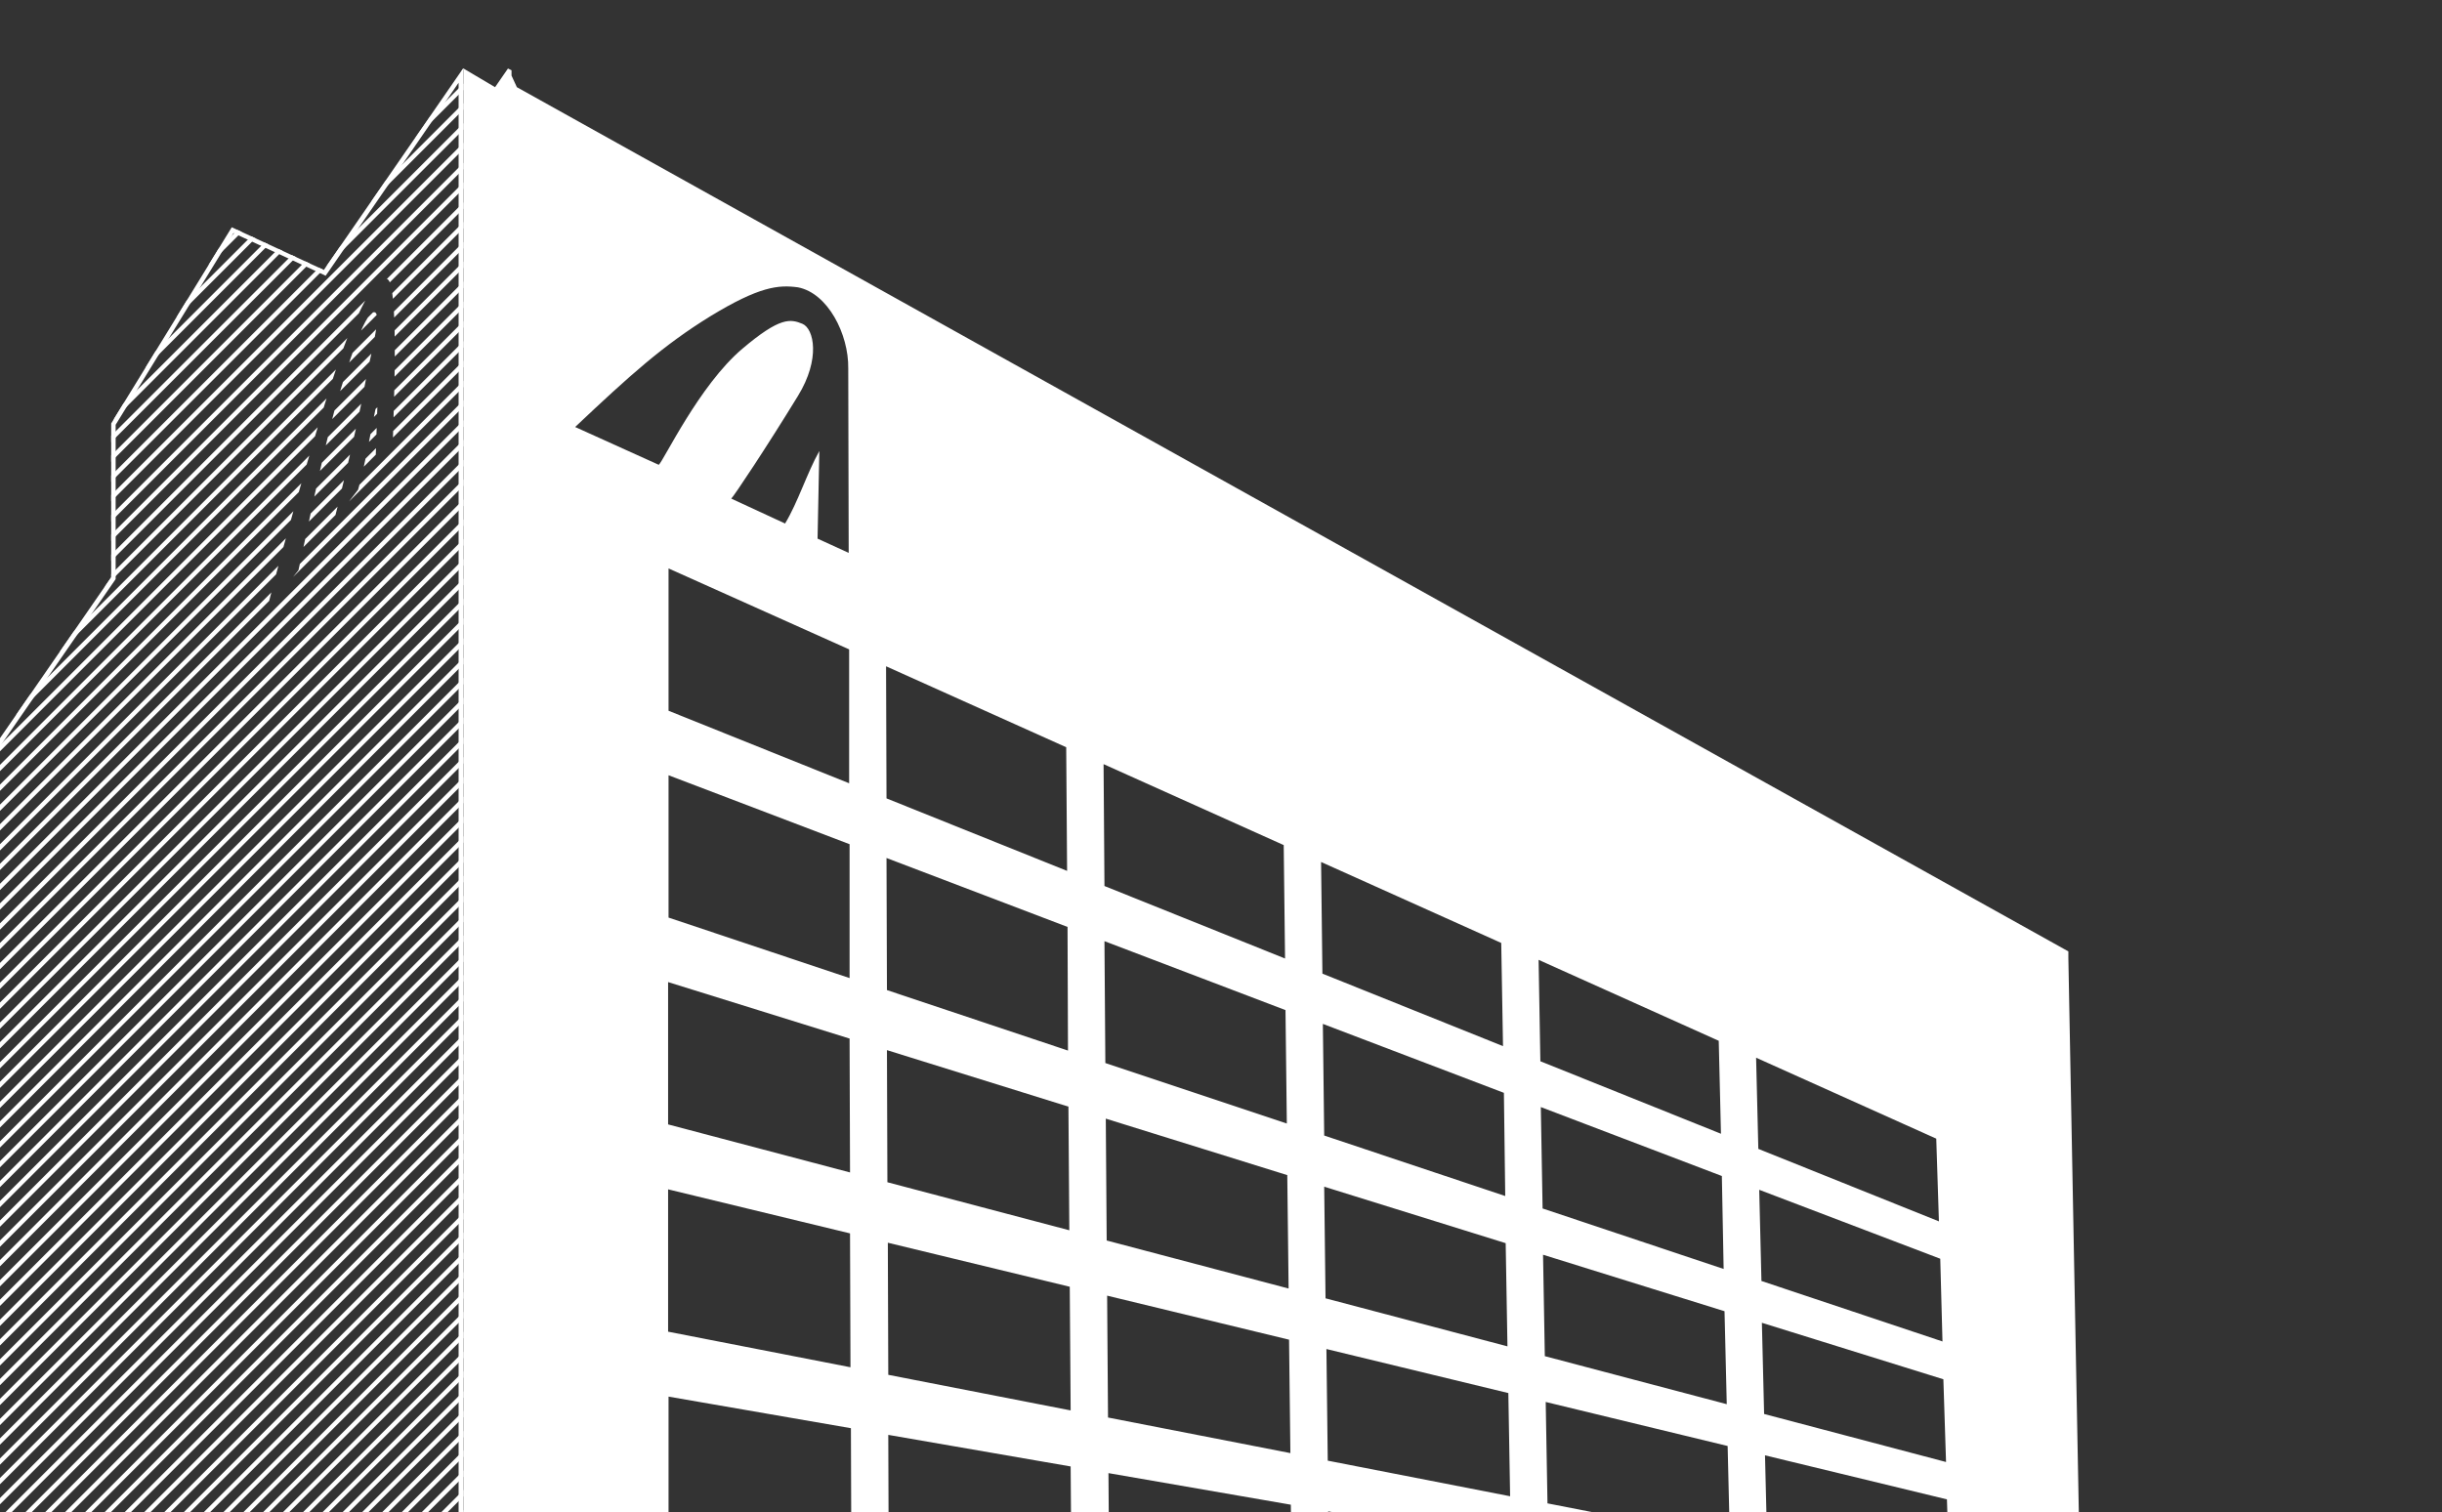 <?xml version="1.0" encoding="utf-8"?>
<!-- Generator: Adobe Illustrator 28.2.0, SVG Export Plug-In . SVG Version: 6.00 Build 0)  -->
<svg version="1.1" xmlns="http://www.w3.org/2000/svg" xmlns:xlink="http://www.w3.org/1999/xlink" x="0px" y="0px"
	 viewBox="0 0 549 340" style="enable-background:new 0 0 549 340;" xml:space="preserve">
<rect x="0" y="0" width="549" height="340" fill="#333333" stroke="none"/>
<style type="text/css">
	.st0{display:none;}
	.st1{display:inline;}
	.st2{fill:#FFFFFF;}
	.st3{clip-path:url(#SVGID_00000140735937967894843480000004820760148594271900_);}
	.st4{clip-path:url(#SVGID_00000173134943485453934000000017647595303116850322_);}
	.st5{clip-path:url(#SVGID_00000035498912390847648220000018353663914781615007_);}
	.st6{clip-path:url(#SVGID_00000132771965603016389640000016781452469698929289_);}
	.st7{clip-path:url(#SVGID_00000117650147497017717350000015861487063096827557_);}
	.st8{clip-path:url(#SVGID_00000173839943423052944000000005058158596173217673_);}
	.st9{clip-path:url(#SVGID_00000162314595222485653730000006611333419260339853_);}
	.st10{clip-path:url(#SVGID_00000072976985624242432920000010923350310545016207_);}
	.st11{clip-path:url(#SVGID_00000158011820362067624050000016161419585685440644_);}
	.st12{clip-path:url(#SVGID_00000159468024345834348830000016168171125734252933_);}
	.st13{clip-path:url(#SVGID_00000129205878693453230670000005442735820565384346_);}
	.st14{fill:none;stroke:#FFFFFF;stroke-miterlimit:10;}
	.st15{clip-path:url(#SVGID_00000077326364358748010140000013527262770486772127_);}
	.st16{opacity:0.5;fill:#FFFFFF;}
	.st17{fill:none;stroke:#FFFFFF;stroke-width:2;stroke-miterlimit:10;}
	.st18{fill:#F5F5F5;}
	
		.st19{clip-path:url(#SVGID_00000077326364358748010140000013527262770486772127_);fill:none;stroke:#FFFFFF;stroke-width:2;stroke-miterlimit:10;}
	.st20{clip-path:url(#SVGID_00000171680196643260151650000007330221312323430572_);}
	.st21{clip-path:url(#SVGID_00000058571247160715211500000005041762767670006435_);}
	.st22{clip-path:url(#SVGID_00000106122343086012108730000001423570681641571229_);}
	.st23{clip-path:url(#SVGID_00000032607961955841466770000006293801771128084894_);}
	.st24{clip-path:url(#SVGID_00000016065421534775092540000010552027310579320460_);}
	.st25{clip-path:url(#SVGID_00000101790741731335324100000011040437298539947648_);}
	.st26{clip-path:url(#SVGID_00000096037722396739094270000006456273916983241644_);}
	.st27{clip-path:url(#SVGID_00000057830453981437573450000003059497580394557312_);}
	.st28{clip-path:url(#SVGID_00000058564290778389769020000005796572702586404526_);}
	.st29{clip-path:url(#SVGID_00000127034153958168438280000000147553353898464188_);}
	.st30{clip-path:url(#SVGID_00000106143911202437795380000014521638299715472815_);}
	.st31{clip-path:url(#SVGID_00000088123465724184572330000004500859526009214092_);}
	.st32{clip-path:url(#SVGID_00000152961194086820571040000010972949712331843211_);}
	.st33{clip-path:url(#SVGID_00000170996032467682929100000007760021276274460043_);}
	.st34{clip-path:url(#SVGID_00000047758416909093230890000011513074920665610644_);}
	.st35{clip-path:url(#SVGID_00000111900142246825450410000011075464323462873000_);}
	.st36{clip-path:url(#SVGID_00000121991655854496369840000013344733763773854878_);}
	.st37{clip-path:url(#SVGID_00000130612986764665963950000013927333709987912889_);}
	.st38{clip-path:url(#SVGID_00000050625325867048821190000005505476697288312990_);}
	.st39{clip-path:url(#SVGID_00000018210688778633594840000005794956012812938935_);}
	.st40{clip-path:url(#SVGID_00000143600844025683270140000016959040957732164740_);}
	.st41{clip-path:url(#SVGID_00000094617843223227149270000017379163530411376297_);}
	.st42{clip-path:url(#SVGID_00000042707591131935169240000007649111501047755651_);}
</style>
<g id="bg" class="st0">
	<g class="st1">
		<rect x="0.5" y="0.5" width="548" height="339"/>
		<path class="st2" d="M548,1v338H1V1H548 M549,0H0v340h549V0L549,0z"/>
	</g>
</g>
<g id="number-work_x5F_06">
</g>
<g id="number-work_x5F_05">
</g>
<g id="number-work_x5F_04">
</g>
<g id="number-work_x5F_03">
</g>
<g id="number-work_x5F_02">
</g>
<g id="number-work_x5F_01">
	<g>
		<defs>
			<rect id="SVGID_00000102511286315084100550000015248127875446900658_" width="549" height="340"/>
		</defs>
		<clipPath id="SVGID_00000172402984942218086330000003574861026192508061_">
			<use xlink:href="#SVGID_00000102511286315084100550000015248127875446900658_"  style="overflow:visible;"/>
		</clipPath>
		<g style="clip-path:url(#SVGID_00000172402984942218086330000003574861026192508061_);">
			<g>
				<defs>
					<path id="SVGID_00000101791573981986178910000003354139856404587431_" d="M72.8,60.7l-20.7-9.6L25,95.2v34.6l-44.8,64.8h-0.5
						l-0.5,0.4v1.1l-5.2,7.6l-17.8-4.6l-11.9,19l0.3,0.5l-0.8,28.8l-10.3,14.9v110.5l30.9,64l-0.1,4.2l124.6,23.4l15.3-3.6V15.4
						L72.8,60.7z M-44.5,230.3v-0.1l0.4-0.5L-44.5,230.3z M88.5,92.8l-0.2,7.3l-3.9,4.7l0.5-15.2c-0.9,4.1-3.1,16.4-4.4,20.5l-5.4,7
						c0.2-0.8,4.9-19.5,6.8-29.9c1.2-6.9,4.3-17.4,2.1-17c-2.2,0.4-5.8,11.9-8.3,20.3c-2.8,9.5-8.3,36.7-8.6,37.7l-7.1,8.9
						c3.2-12.9,14.5-53.6,18.7-62.5c4.3-9.1,4.8-10.3,8-11.8C89.5,61.3,88.7,86.3,88.5,92.8L88.5,92.8z"/>
				</defs>
				<clipPath id="SVGID_00000155865664441571746910000015061284396094187442_">
					<use xlink:href="#SVGID_00000101791573981986178910000003354139856404587431_"  style="overflow:visible;"/>
				</clipPath>
				<g style="clip-path:url(#SVGID_00000155865664441571746910000015061284396094187442_);">
					<line class="st14" x1="132.5" y1="-17.8" x2="-357.3" y2="472"/>
					<line class="st14" x1="137" y1="-17.8" x2="-352.8" y2="472"/>
					<line class="st14" x1="141.5" y1="-17.8" x2="-348.4" y2="472"/>
					<line class="st14" x1="145.9" y1="-17.8" x2="-343.9" y2="472"/>
					<line class="st14" x1="150.4" y1="-17.8" x2="-339.4" y2="472"/>
					<line class="st14" x1="154.8" y1="-17.8" x2="-335" y2="472"/>
					<line class="st14" x1="159.3" y1="-17.8" x2="-330.5" y2="472"/>
					<line class="st14" x1="101.4" y1="-17.8" x2="-388.5" y2="472"/>
					<line class="st14" x1="105.8" y1="-17.8" x2="-384" y2="472"/>
					<line class="st14" x1="110.3" y1="-17.8" x2="-379.5" y2="472"/>
					<line class="st14" x1="114.7" y1="-17.8" x2="-375.1" y2="472"/>
					<line class="st14" x1="119.2" y1="-17.8" x2="-370.6" y2="472"/>
					<line class="st14" x1="123.6" y1="-17.8" x2="-366.2" y2="472"/>
					<line class="st14" x1="128.1" y1="-17.8" x2="-361.7" y2="472"/>
					<line class="st14" x1="70.2" y1="-17.8" x2="-419.6" y2="472"/>
					<line class="st14" x1="74.6" y1="-17.8" x2="-415.2" y2="472"/>
					<line class="st14" x1="79.1" y1="-17.8" x2="-410.7" y2="472"/>
					<line class="st14" x1="83.5" y1="-17.8" x2="-406.3" y2="472"/>
					<line class="st14" x1="88" y1="-17.8" x2="-401.8" y2="472"/>
					<line class="st14" x1="92.4" y1="-17.8" x2="-397.4" y2="472"/>
					<line class="st14" x1="96.9" y1="-17.8" x2="-392.9" y2="472"/>
					<line class="st14" x1="163.7" y1="-17.8" x2="-326.1" y2="472"/>
					<line class="st14" x1="168.2" y1="-17.8" x2="-321.6" y2="472"/>
					<line class="st14" x1="172.6" y1="-17.8" x2="-317.2" y2="472"/>
					<line class="st14" x1="177.1" y1="-17.8" x2="-312.7" y2="472"/>
					<line class="st14" x1="181.5" y1="-17.8" x2="-308.3" y2="472"/>
					<line class="st14" x1="186" y1="-17.8" x2="-303.8" y2="472"/>
					<line class="st14" x1="190.5" y1="-17.8" x2="-299.4" y2="472"/>
					<line class="st14" x1="194.9" y1="-17.8" x2="-294.9" y2="472"/>
					<line class="st14" x1="199.4" y1="-17.8" x2="-290.4" y2="472"/>
					<line class="st14" x1="203.8" y1="-17.8" x2="-286" y2="472"/>
					<line class="st14" x1="208.3" y1="-17.8" x2="-281.5" y2="472"/>
					<line class="st14" x1="212.7" y1="-17.8" x2="-277.1" y2="472"/>
					<line class="st14" x1="217.2" y1="-17.8" x2="-272.6" y2="472"/>
					<line class="st14" x1="221.6" y1="-17.8" x2="-268.2" y2="472"/>
					<line class="st14" x1="226.1" y1="-17.8" x2="-263.7" y2="472"/>
					<line class="st14" x1="230.5" y1="-17.8" x2="-259.3" y2="472"/>
					<line class="st14" x1="235" y1="-17.8" x2="-254.8" y2="472"/>
					<line class="st14" x1="239.5" y1="-17.8" x2="-250.4" y2="472"/>
					<line class="st14" x1="243.9" y1="-17.8" x2="-245.9" y2="472"/>
					<line class="st14" x1="248.4" y1="-17.8" x2="-241.4" y2="472"/>
					<line class="st14" x1="252.8" y1="-17.8" x2="-237" y2="472"/>
					<line class="st14" x1="257.3" y1="-17.8" x2="-232.5" y2="472"/>
					<line class="st14" x1="261.7" y1="-17.8" x2="-228.1" y2="472"/>
					<line class="st14" x1="328.6" y1="-17.8" x2="-161.3" y2="472"/>
					<line class="st14" x1="333" y1="-17.8" x2="-156.8" y2="472"/>
					<line class="st14" x1="337.5" y1="-17.8" x2="-152.3" y2="472"/>
					<line class="st14" x1="341.9" y1="-17.8" x2="-147.9" y2="472"/>
					<line class="st14" x1="346.4" y1="-17.8" x2="-143.4" y2="472"/>
					<line class="st14" x1="350.8" y1="-17.8" x2="-139" y2="472"/>
					<line class="st14" x1="355.3" y1="-17.8" x2="-134.5" y2="472"/>
					<line class="st14" x1="297.4" y1="-17.8" x2="-192.4" y2="472"/>
					<line class="st14" x1="301.8" y1="-17.8" x2="-188" y2="472"/>
					<line class="st14" x1="306.3" y1="-17.8" x2="-183.5" y2="472"/>
					<line class="st14" x1="310.7" y1="-17.8" x2="-179.1" y2="472"/>
					<line class="st14" x1="315.2" y1="-17.8" x2="-174.6" y2="472"/>
					<line class="st14" x1="319.6" y1="-17.8" x2="-170.2" y2="472"/>
					<line class="st14" x1="324.1" y1="-17.8" x2="-165.7" y2="472"/>
					<line class="st14" x1="266.2" y1="-17.8" x2="-223.6" y2="472"/>
					<line class="st14" x1="270.6" y1="-17.8" x2="-219.2" y2="472"/>
					<line class="st14" x1="275.1" y1="-17.8" x2="-214.7" y2="472"/>
					<line class="st14" x1="279.6" y1="-17.8" x2="-210.3" y2="472"/>
					<line class="st14" x1="284" y1="-17.8" x2="-205.8" y2="472"/>
					<line class="st14" x1="288.5" y1="-17.8" x2="-201.3" y2="472"/>
					<line class="st14" x1="292.9" y1="-17.8" x2="-196.9" y2="472"/>
					<line class="st14" x1="359.7" y1="-17.8" x2="-130.1" y2="472"/>
					<line class="st14" x1="364.2" y1="-17.8" x2="-125.6" y2="472"/>
					<line class="st14" x1="368.7" y1="-17.8" x2="-121.2" y2="472"/>
					<line class="st14" x1="373.1" y1="-17.8" x2="-116.7" y2="472"/>
					<line class="st14" x1="377.6" y1="-17.8" x2="-112.2" y2="472"/>
					<line class="st14" x1="382" y1="-17.8" x2="-107.8" y2="472"/>
					<line class="st14" x1="386.5" y1="-17.8" x2="-103.3" y2="472"/>
					<line class="st14" x1="390.9" y1="-17.8" x2="-98.9" y2="472"/>
					<line class="st14" x1="395.4" y1="-17.8" x2="-94.4" y2="472"/>
					<line class="st14" x1="399.8" y1="-17.8" x2="-90" y2="472"/>
					<line class="st14" x1="404.3" y1="-17.8" x2="-85.5" y2="472"/>
					<line class="st14" x1="408.7" y1="-17.8" x2="-81.1" y2="472"/>
					<line class="st14" x1="413.2" y1="-17.8" x2="-76.6" y2="472"/>
					<line class="st14" x1="417.7" y1="-17.8" x2="-72.2" y2="472"/>
					<line class="st14" x1="422.1" y1="-17.8" x2="-67.7" y2="472"/>
					<line class="st14" x1="426.6" y1="-17.8" x2="-63.2" y2="472"/>
					<line class="st14" x1="431" y1="-17.8" x2="-58.8" y2="472"/>
					<line class="st14" x1="435.5" y1="-17.8" x2="-54.3" y2="472"/>
					<line class="st14" x1="439.9" y1="-17.8" x2="-49.9" y2="472"/>
					<line class="st14" x1="444.4" y1="-17.8" x2="-45.4" y2="472"/>
					<line class="st14" x1="448.8" y1="-17.8" x2="-41" y2="472"/>
					<line class="st14" x1="453.3" y1="-17.8" x2="-36.5" y2="472"/>
					<line class="st14" x1="457.7" y1="-17.8" x2="-32.1" y2="472"/>
					<line class="st14" x1="462.2" y1="-17.8" x2="-27.6" y2="472"/>
					<line class="st14" x1="466.7" y1="-17.8" x2="-23.2" y2="472"/>
					<line class="st14" x1="471.1" y1="-17.8" x2="-18.7" y2="472"/>
					<line class="st14" x1="537.9" y1="-17.8" x2="48.1" y2="472"/>
					<line class="st14" x1="542.4" y1="-17.8" x2="52.6" y2="472"/>
					<line class="st14" x1="546.8" y1="-17.8" x2="57" y2="472"/>
					<line class="st14" x1="551.3" y1="-17.8" x2="61.5" y2="472"/>
					<line class="st14" x1="555.8" y1="-17.8" x2="65.9" y2="472"/>
					<line class="st14" x1="560.2" y1="-17.8" x2="70.4" y2="472"/>
					<line class="st14" x1="564.7" y1="-17.8" x2="74.9" y2="472"/>
					<line class="st14" x1="506.8" y1="-17.8" x2="16.9" y2="472"/>
					<line class="st14" x1="511.2" y1="-17.8" x2="21.4" y2="472"/>
					<line class="st14" x1="515.7" y1="-17.8" x2="25.9" y2="472"/>
					<line class="st14" x1="520.1" y1="-17.8" x2="30.3" y2="472"/>
					<line class="st14" x1="524.6" y1="-17.8" x2="34.8" y2="472"/>
					<line class="st14" x1="529" y1="-17.8" x2="39.2" y2="472"/>
					<line class="st14" x1="533.5" y1="-17.8" x2="43.7" y2="472"/>
					<line class="st14" x1="475.6" y1="-17.8" x2="-14.2" y2="472"/>
					<line class="st14" x1="480" y1="-17.8" x2="-9.8" y2="472"/>
					<line class="st14" x1="484.5" y1="-17.8" x2="-5.3" y2="472"/>
					<line class="st14" x1="488.9" y1="-17.8" x2="-0.9" y2="472"/>
					<line class="st14" x1="493.4" y1="-17.8" x2="3.6" y2="472"/>
					<line class="st14" x1="497.8" y1="-17.8" x2="8" y2="472"/>
					<line class="st14" x1="502.3" y1="-17.8" x2="12.5" y2="472"/>
					<line class="st14" x1="569.1" y1="-17.8" x2="79.3" y2="472"/>
					<line class="st14" x1="573.6" y1="-17.8" x2="83.8" y2="472"/>
					<line class="st14" x1="578" y1="-17.8" x2="88.2" y2="472"/>
					<line class="st14" x1="582.5" y1="-17.8" x2="92.7" y2="472"/>
					<line class="st14" x1="586.9" y1="-17.8" x2="97.1" y2="472"/>
					<line class="st14" x1="591.4" y1="-17.8" x2="101.6" y2="472"/>
					<line class="st14" x1="595.9" y1="-17.8" x2="106" y2="472"/>
					<line class="st14" x1="600.3" y1="-17.8" x2="110.5" y2="472"/>
					<line class="st14" x1="604.8" y1="-17.8" x2="115" y2="472"/>
					<line class="st14" x1="609.2" y1="-17.8" x2="119.4" y2="472"/>
					<line class="st14" x1="613.7" y1="-17.8" x2="123.9" y2="472"/>
					<line class="st14" x1="618.1" y1="-17.8" x2="128.3" y2="472"/>
					<line class="st14" x1="622.6" y1="-17.8" x2="132.8" y2="472"/>
					<line class="st14" x1="627" y1="-17.8" x2="137.2" y2="472"/>
					<line class="st14" x1="631.5" y1="-17.8" x2="141.7" y2="472"/>
					<line class="st14" x1="635.9" y1="-17.8" x2="146.1" y2="472"/>
					<line class="st14" x1="640.4" y1="-17.8" x2="150.6" y2="472"/>
					<line class="st14" x1="644.9" y1="-17.8" x2="155" y2="472"/>
					<line class="st14" x1="649.3" y1="-17.8" x2="159.5" y2="472"/>
					<line class="st14" x1="653.8" y1="-17.8" x2="164" y2="472"/>
					<line class="st14" x1="658.2" y1="-17.8" x2="168.4" y2="472"/>
					<line class="st14" x1="662.7" y1="-17.8" x2="172.9" y2="472"/>
					<line class="st14" x1="667.1" y1="-17.8" x2="177.3" y2="472"/>
				</g>
			</g>
			<path class="st2" d="M469.7,464.4l-4.7-249v-1.5L116.2,19.6L115,17v-1.2l-0.8-0.4l-2.9,4.2l-7.1-4.2v445.4l4.1-1L469.7,464.4z
				 M439.9,409.8l-41.2-2.5l-0.5-20.5l41.1,4.4L439.9,409.8z M439.1,382.7l-41.1-5.2l-0.5-20.5l41,7.1L439.1,382.7z M438.3,355.7
				L438.3,355.7L438.3,355.7l-41-8l-0.5-20.5l40.9,9.9L438.3,355.7L438.3,355.7z M437.5,328.7l-40.9-10.8l-0.5-20.5l40.8,12.7
				L437.5,328.7z M436.7,301.6l-40.7-13.6l-0.5-20.5l40.7,15.5L436.7,301.6z M435.3,256l0.6,18.6l-40.6-16.3l-0.5-20.5L435.3,256z
				 M390.2,406.8l-41.2-2.5l-0.4-22.8l41.1,4.4L390.2,406.8z M389.6,376.4l-41.1-5.2l-0.4-22.8l41,7.1L389.6,376.4z M388.9,346
				L388.9,346L388.9,346l-41-8l-0.4-22.8l40.9,9.9L388.9,346L388.9,346z M388.2,315.7l-40.9-10.8l-0.4-22.8l40.8,12.7L388.2,315.7z
				 M387.5,285.3l-40.7-13.6l-0.4-22.8l40.7,15.5L387.5,285.3z M386.4,234l0.5,20.9l-40.6-16.3l-0.4-22.8L386.4,234z M340.5,403.9
				l-41.2-2.5l-0.3-25.1l41.1,4.4L340.5,403.9z M340,370.1l-41.1-5.2l-0.3-25.1l41,7.1L340,370.1z M339.5,336.4L339.5,336.4
				L339.5,336.4l-41-8l-0.3-25.1l40.9,9.9L339.5,336.4L339.5,336.4z M338.9,302.7l-40.9-10.8l-0.3-25.1l40.8,12.7L338.9,302.7z
				 M338.4,268.9l-40.7-13.6l-0.3-25.1l40.7,15.5L338.4,268.9z M337.5,212l0.4,23.2l-40.6-16.3l-0.3-25.1L337.5,212z M290.8,400.9
				l-41.2-2.5l-0.2-27.4l41.1,4.4L290.8,400.9z M290.5,363.8l-41.1-5.2l-0.2-27.4l41,7.1L290.5,363.8z M290.1,326.7L290.1,326.7
				L290.1,326.7l-41-8l-0.2-27.4l40.9,9.9L290.1,326.7L290.1,326.7z M289.7,289.7l-40.9-10.8l-0.2-27.4l40.8,12.7L289.7,289.7z
				 M289.3,252.6L248.5,239l-0.2-27.4l40.7,15.5L289.3,252.6z M288.6,190l0.3,25.5l-40.6-16.3l-0.2-27.4L288.6,190z M241.2,397.9
				l-41.2-2.5l-0.1-29.7l41.1,4.4L241.2,397.9z M240.9,357.5l-41.1-5.2l-0.1-29.7l41,7.1L240.9,357.5z M240.7,317.1l-41-8l-0.1-29.7
				l40.9,9.9L240.7,317.1z M240.4,276.6l-40.9-10.8l-0.1-29.7l40.8,12.7L240.4,276.6z M240.1,236.2l-40.7-13.6l-0.1-29.7l40.7,15.5
				L240.1,236.2z M239.7,168l0.2,27.8l-40.6-16.3l-0.1-29.7L239.7,168z M191.5,394.9l-41.2-2.5v-32l41.1,4.4L191.5,394.9z
				 M191.4,351.2l-41.1-5.2v-32l41,7.1L191.4,351.2z M191.2,307.4L191.2,307.4L191.2,307.4l-41-8v-32l40.9,9.9L191.2,307.4
				L191.2,307.4z M191.1,263.6l-40.9-10.8v-32l40.8,12.7L191.1,263.6z M191,219.9l-40.7-13.6v-32l40.7,15.5L191,219.9z M190.9,176.1
				l-40.6-16.3v-32l40.6,18.2L190.9,176.1z M159.7,71.1c11-6.7,15.3-7.1,19.7-6.5c6.7,1.3,11.4,10.5,11.3,18.2l0.1,41.5l-7-3.2
				l0.4-19.7c-2.8,5-4.8,11.5-7.7,16.3l-12.1-5.6c0.7-0.7,7.9-11.5,15-23.1c5.1-8.3,3.6-15.1,1-16.2c-2.7-1.1-5-1.6-13.5,5.6
				c-9.7,8.2-17.7,25.2-18.8,26.1L129.3,96C141.6,84.4,149,77.7,159.7,71.1L159.7,71.1z"/>
			<g>
				<path class="st2" d="M103.1,18.6V460l-14.4,3.4l-123.5-23.2l0.1-3.4l0-0.2l-0.1-0.2l-30.8-63.8v-110l10.1-14.6l0.2-0.2l0-0.3
					l0.8-28.8l0-0.3l-0.1-0.2l11.2-17.9l17.1,4.5l0.7,0.2l0.4-0.6l5.2-7.6l0.2-0.3v-0.3v-0.5h0h0.5l0.3-0.4l44.8-64.8l0.2-0.3v-0.3
					V95.5l26.5-43.1l19.9,9.2l0.8,0.4l0.5-0.7L103.1,18.6 M-45.5,233.5l1.8-2.7l0.4-0.6l-1.6-1.2l-0.4,0.5l-0.2,0.3v0.4v0.1V233.5
					 M104.1,15.4L72.8,60.7l-20.7-9.6L25,95.2v34.6l-44.8,64.8h-0.5l-0.5,0.4v1.1l-5.2,7.6l-17.8-4.6l-11.9,19l0.3,0.5l-0.8,28.8
					l-10.3,14.9v110.5l30.9,64l-0.1,4.2l124.6,23.4l15.3-3.6V15.4L104.1,15.4z M-44.5,230.3v-0.1l0.4-0.5L-44.5,230.3L-44.5,230.3z"
					/>
			</g>
		</g>
	</g>
</g>
</svg>
